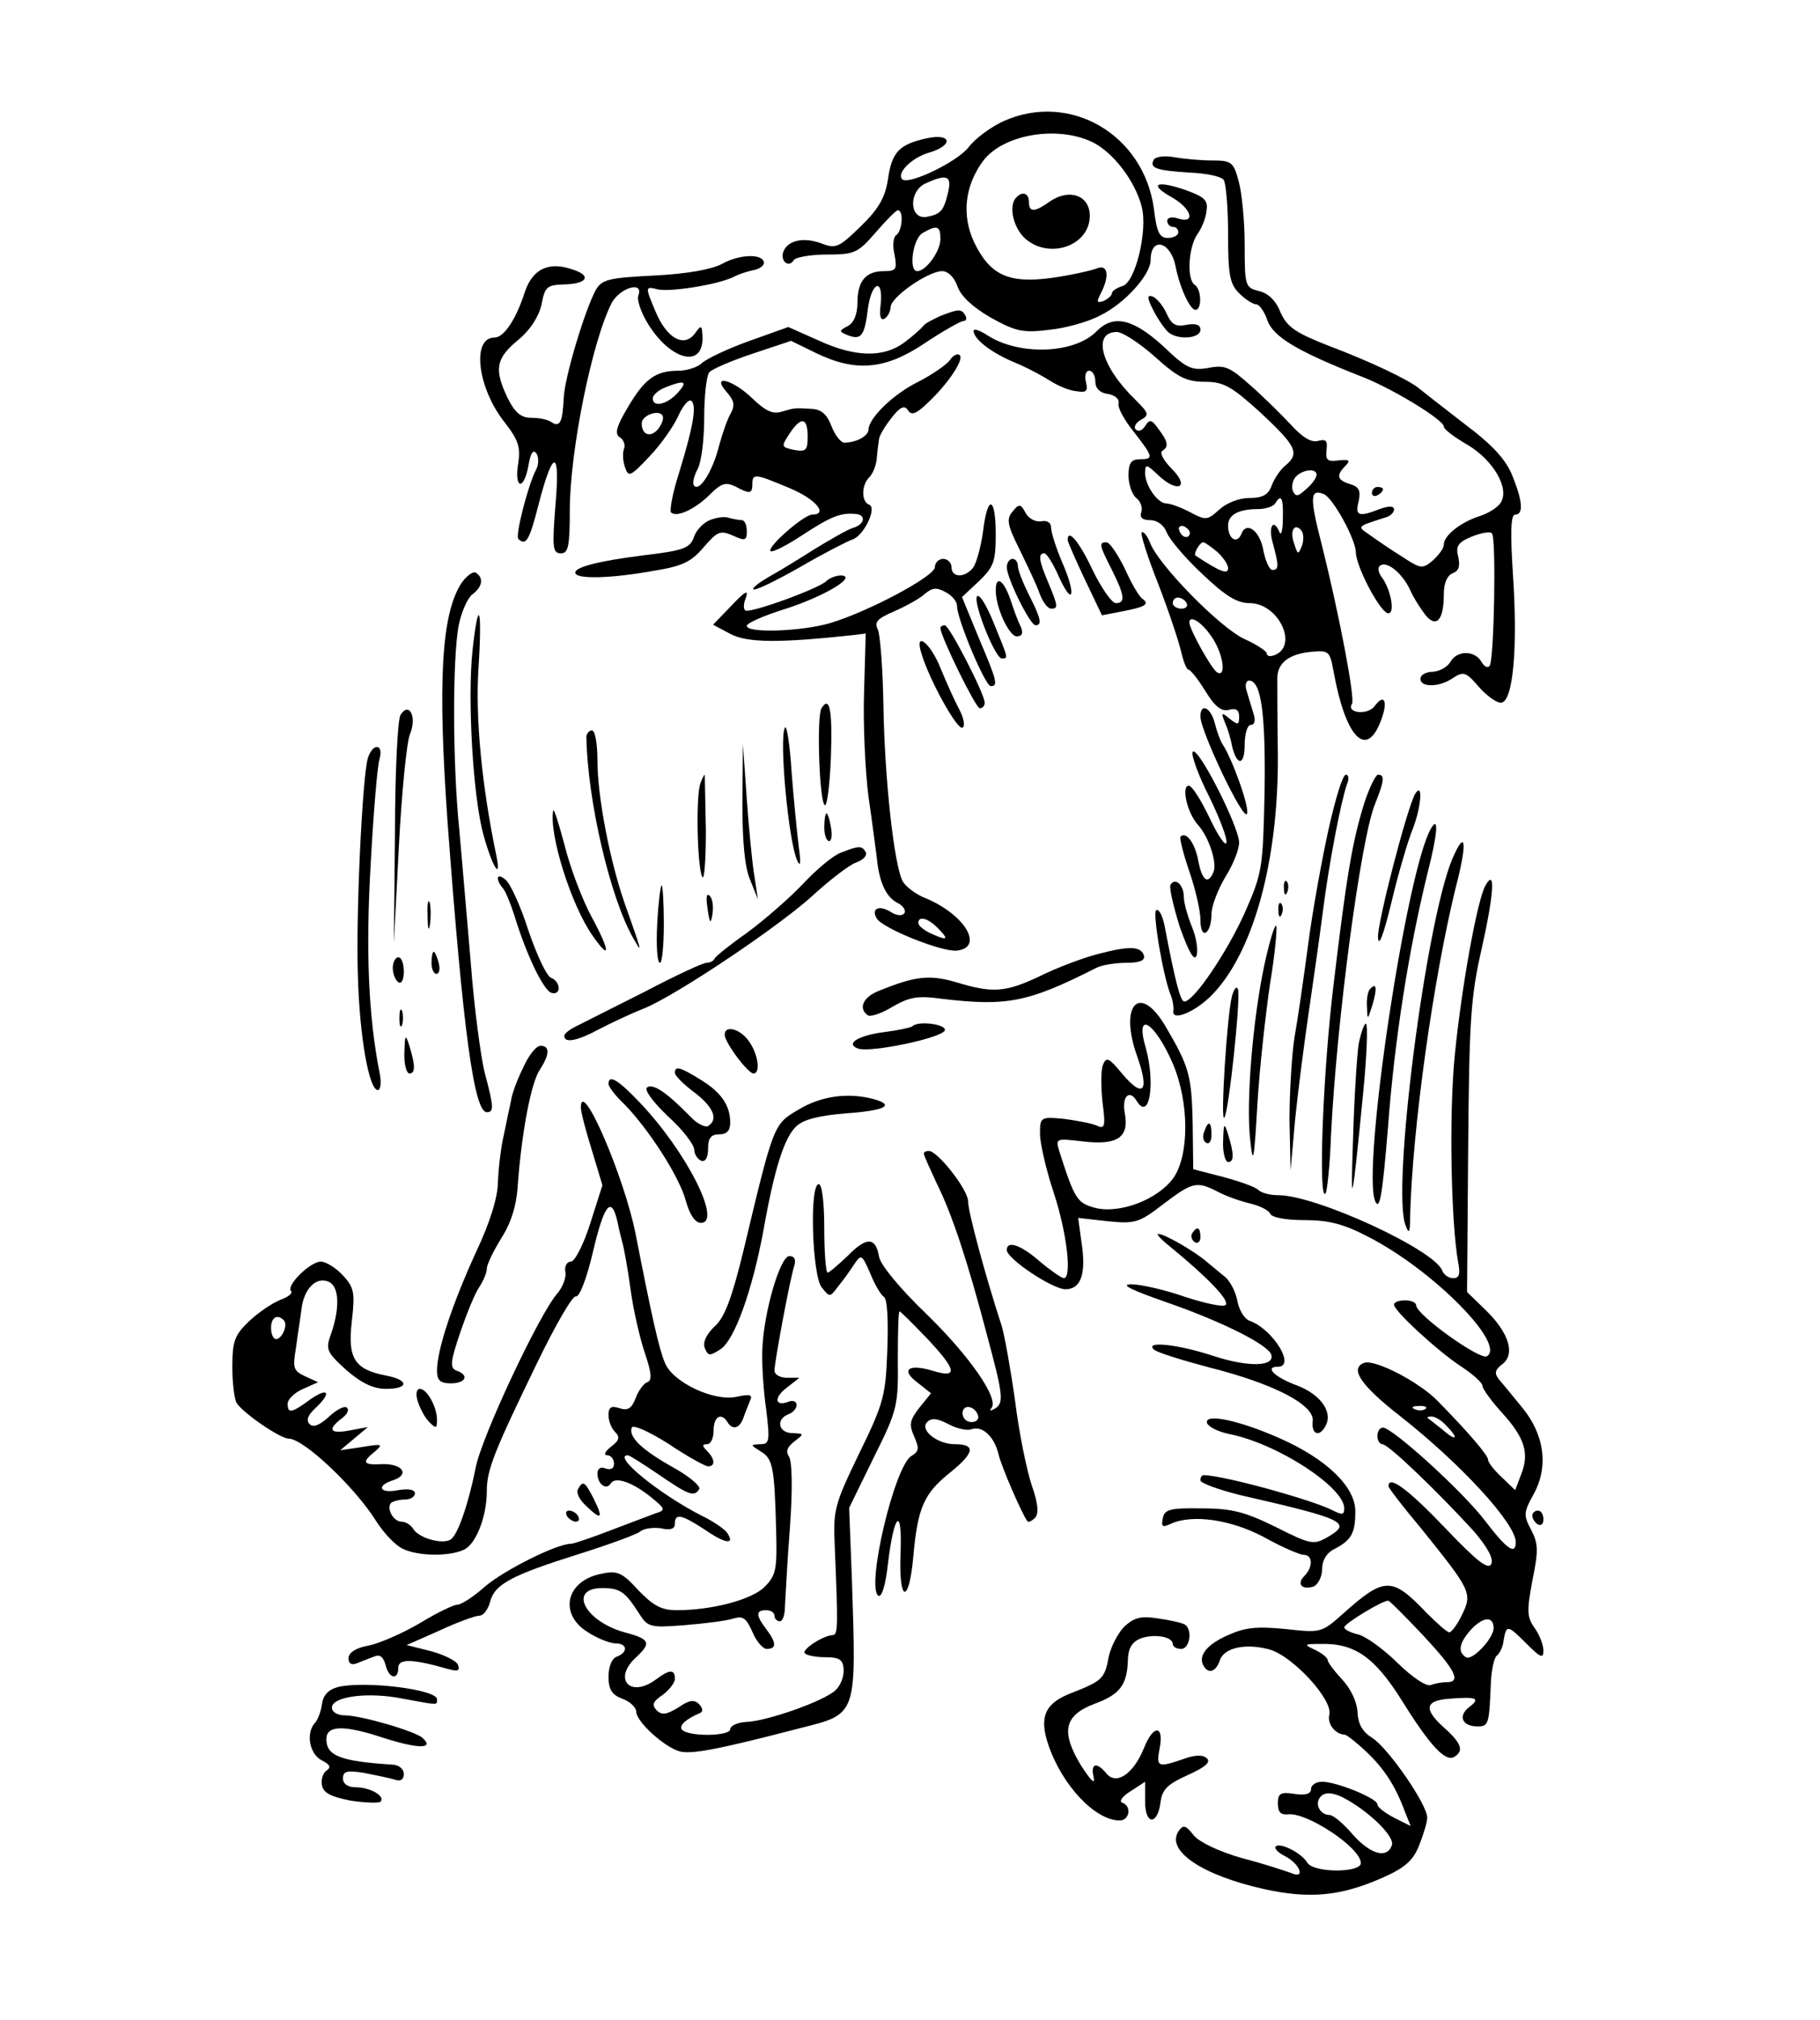 <?xml version="1.0"?>
<svg
    xmlns:rdf="http://www.w3.org/1999/02/22-rdf-syntax-ns#"
    xmlns="http://www.w3.org/2000/svg"
    xmlns:cc="http://web.resource.org/cc/"
    xmlns:dc="http://purl.org/dc/elements/1.1/"
    xmlns:svg="http://www.w3.org/2000/svg"
    xmlns:inkscape="http://www.inkscape.org/namespaces/inkscape"
    xmlns:sodipodi="http://sodipodi.sourceforge.net/DTD/sodipodi-0.dtd"
    xmlns:ns1="http://sozi.baierouge.fr"
    xmlns:xlink="http://www.w3.org/1999/xlink"
    viewBox="0 0 329 365"
    version="1.0"
  >
  <g
      transform="translate(0 365) scale(.1 -.1)"
    >
    <path
        d="m1814 3431c-22-10-51-31-63-47-21-27-109-69-120-58s17 39 48 48c45 13 42 36-4 26-50-11-63-25-70-75-5-32-17-53-49-84-39-38-45-41-71-31-32 12-61 6-69-15-6-17 10-30 19-15 3 5 30 10 60 10 50 0 56 3 88 40 19 22 37 40 40 40 11 0 8-38-3-45-5-3-7-19-3-35 5-27 3-30-19-30-33 0-48-18-48-57 0-20-6-36-17-42-17-9-17-10 0-17 24-9 30-1 36 49 7 49 28 55 23 7-3-21 0-30 7-26 6 4 11 14 11 21 0 18 68 65 93 65 11 0 22-11 28-28s27-37 60-56c45-25 58-28 106-22 30 3 72 15 92 26 45 22 91 74 91 100 0 43 36 34 45-11 7-37 26-79 36-79 12 0 11 37-1 45-15 9-12 67 4 91 8 11 16 30 17 43 3 19-3 25-39 38-53 18-66 10-23-14 35-20 43-48 11-38-11 4-20 2-20-4s5-11 10-11c6 0 10-4 10-10 0-5-8-10-19-10-15 0-20 10-25 52-18 135-152 213-272 159zm161-38c37-18 77-70 89-117 11-44-12-137-35-143-10-3-19-9-19-13s-7-10-15-14c-13-4-13-2-5 14 16 31 13 53-7 45-10-4-46-12-80-17-79-11-113 4-142 64-23 49-17 102 16 147 36 48 134 65 198 34zm-261-90c-8-34-13-40-39-45-31-5-33 45-3 60 39 18 49 15 42-15zm-14-85c0-22-26-58-42-58s-8 59 10 69c26 15 32 13 32-11z"
    />
    <path
        d="m1837 3293c-14-14-6-53 15-73 43-40 118-15 118 40 0 37-37 50-72 26-28-20-38-20-38-1 0 16-12 20-23 8z"
    />
    <path
        d="m2086 3362c-9-16 4-20 65-24 29-1 57-7 61-13 4-5 8-49 8-97 0-75 3-91 20-108 11-11 25-20 31-20 5 0 15-13 20-29 11-30 54-56 174-103 55-22 145-77 145-89 0-5 19-19 43-33 47-28 76-79 60-104-5-9-23-20-39-25-34-11-64-35-64-51 0-7-9-19-20-29-19-16-22-15-57 8-21 13-47 31-58 39-22 15-23 14 30 31 8 2 15 9 15 14 0 7-9 7-26 1-38-15-45-12-38 14 4 19 1 26-15 31-24 7-26 16-9 33 10 10 7 12-12 10-21-3-24 1-22 19 2 17-1 20-16 16-12-3-28 7-48 29-17 18-49 50-73 71-38 34-47 38-77 32-30-5-39-1-82 40-54 49-89 57-119 27-40-42-141-45-198-8-14 9-25 13-25 8 0-15 33-40 74-57 22-9 50-24 64-33s35-18 48-19c18-3 21 0 17 17-3 11 0 20 6 20s11-9 11-19c0-13 8-21 23-23 12-2 21-9 19-17s11-31 28-52c35-45 36-49 10-49-15 0-20-7-20-29 0-16 6-34 14-41 8-6 12-18 9-26-3-9 2-14 16-14 13 0 25-9 30-22s34-47 64-75c42-40 63-53 86-53 52 0 89-77 45-94-8-3-14-2-14 3 0 4-18 16-40 26-43 19-156 134-171 174-5 13-12 21-15 19-3-3 11-46 30-94 19-49 37-104 41-121 4-18 10-33 13-33 4 0 18-18 31-39 17-28 29-37 42-34 13 4 19 0 19-12 0-15-2-16-17-4s-16 12-9-6c5-11 11-30 13-43 9-37 23-36 23 2 0 20 5 36 11 36 7 0 9 8 5 20-3 11-9 29-12 40-4 11-2 20 4 20 22 0 30-61 28-200-3-140-4-147-36-220-32-71-92-160-109-160-7 0-16 33-36 138-4 18-10 30-15 27-7-4 13-123 27-155 3-8 5-20 4-27-3-19 38-3 69 28 75 76 121 241 120 433-1 66-1 130-1 140 0 28 21 44 61 48 33 3 34 1 41-37 21-115 57-155 83-93 16 37 10 58-9 32-12-17-52-13-41 4 6 9-23 161-54 285-23 89-22 104 3 94 16-6 57-80 58-105 0-25 42-105 57-110s7 43-11 66c-5 7-7 16-3 19 11 11 40-11 55-43 7-16 21-37 29-47 19-22 32-7 32 39 0 20 6 34 16 38 11 4 14 13 10 30-5 19 0 26 24 36 17 7 34 10 37 6 8-8 4-226-4-239-3-5-10-2-15 7-12 21-44 21-56 0-5-9-19-17-31-18-12 0-22-5-23-11-3-17 31-18 56-2 21 14 25 14 49-14 14-16 32-29 40-29 22 0 31 97 22 231-5 77-4 109 4 109 15 0 14 23-5 70-12 30-36 56-88 95-39 30-76 59-82 64-19 15-85 47-162 76-61 24-75 34-87 60-8 21-22 35-39 39-25 6-26 9-26 84 0 42-5 94-11 115-9 34-13 37-48 37-21 0-52 3-69 6-16 3-32 1-36-4zm2-357c41-37 57-45 90-45 34 0 48-8 101-56 64-60 71-73 45-95-9-7-20-23-25-36-6-17-16-23-41-23-18 0-41-9-54-21-21-19-24-20-52-5-17 9-36 16-43 16-16 0-38 31-39 54 0 18 2 18 24-3 35-33 58-22 24 12-15 15-22 29-17 32 12 8 11 16-7 40-12 17-16 18-24 5-5-8-12-11-17-6-4 4 0 12 9 17 16 9 15 12-10 37-62 60-78 122-33 122 10 0 41-20 69-45zm292-213c0-5-8-17-19-26-15-14-19-14-24-3-3 8 0 20 6 26 13 13 37 15 37 3zm-61-79c0-21-3-32-6-25-11 27-21 10-12-20 11-41 11-48-1-48-5 0-12 15-16 34-6 37-31 55-40 31-8-19-24-9-24 15 0 20 19 30 55 30 13 0 27 5 30 10 11 18 15 11 14-27zm-168-26c-1-12-15-9-19 4-3 6 1 10 8 8 6-3 11-8 11-12zm203-22c-7-18-8-18-14 1-9 23-1 39 11 27 6-6 6-18 3-28zm-154-12c11-10 20-23 20-30 0-12-15-6-59 23-4 3 8 24 14 24 3 0 14-8 25-17zm-55-93c3-5-1-10-9-10-9 0-16 5-16 10 0 6 4 10 9 10 6 0 13-4 16-10zm44-59c22-30 29-77 11-66-10 6-50 78-50 90 0 14 21 2 39-24z"
    />
    <path
        d="m1305 3173c-19-10-63-18-123-21-81-4-94-7-105-26-20-37-57-160-58-196-2-43-7-53-22-43-7 5-23 8-37 8-18 0-29 9-42 35-25 52-22 72 18 105 23 19 38 43 43 65 6 32 10 35 41 36 42 1 50 16 15 27-43 15-72 1-86-40-16-50-38-83-55-83-42 0-31-91 18-153 25-32 29-45 25-73-8-46 9-53 18-7 4 25 9 32 15 23 4-7 4-20-1-29-14-26-38-119-32-125 14-13 20-3 37 64 26 100 39 99 30-4-6-76-5-86 10-86 13 0 16 12 16 77 0 107 40 306 76 376 15 27 58 40 48 13-3-7 4-29 16-49 40-67 100-84 100-28-1 24-2 25-14 8-20-26-51-8-71 40-19 45-19 46 4 40 22-5 106 8 136 22 11 6 28 11 38 13s18 8 18 13c-1 17-44 16-76-2z"
    />
    <path
        d="m2086 3087c9-17 22-35 28-39 19-13 56-9 56 6 0 9-8 12-25 9-19-4-27 0-36 20-6 14-18 28-25 31-11 4-11-2 2-27z"
    />
    <path
        d="m1700 3079c-13-6-27-13-30-17s-18-18-34-30c-38-29-90-28-157 3l-54 24-70-25c-39-14-77-32-86-40-8-8-28-14-43-14-41 0-61-15-91-66-21-35-24-48-15-54 7-4 11-14 8-21-3-8-2-23 2-34 6-18 10-16 44 20 21 22 44 55 52 73s18 30 23 28c11-7 5-44-21-129-12-37-18-70-15-73 10-10 44 6 70 32 21 21 29 23 46 15 26-14 31-14 31 4 0 20 5 19 67-7 48-20 71-48 41-48-16-1-82-59-75-66 3-3 29 10 59 30 51 33 68 40 96 37 18-2 15-19-6-25-10-3-41-21-69-38-28-18-66-41-84-51-17-10-30-20-27-22 3-3 40 15 84 40 43 25 86 47 95 50 21 7 45 58 30 63-14 5-14 35 0 49 7 7 13 22 14 35s3 28 4 34c0 6 11 24 22 38 16 21 24 24 30 15 6-10 14-8 34 11 38 35 68 80 60 88-4 4-12 0-18-9-7-9-32-26-57-39-45-22-89-65-90-86 0-12-22-24-44-24-6 0-17 14-23 30-8 21-18 30-35 31-32 2-31 2-55-5-16-5-29 1-53 24-35 34-76 45-46 11 13-15 15-23 7-38-6-10-15-36-21-58-11-45-35-84-45-73-4 3-1 17 6 30s12 54 12 93 4 75 9 82c5 6 40 21 79 34l69 23 45-22c72-35 126-30 197 18 33 22 65 40 70 40s6 5 3 10c-7 12-12 12-45-1zm-475-139c-19-21-45-27-45-10 0 6 10 15 23 20 35 14 41 11 22-10zm-35-65c-14-17-30-11-30 10 0 15 33 26 38 13 2-5-2-15-8-23zm270-14c0-25-3-28-25-24-23 5-23 6-8 29 21 32 33 30 33-5z"
    />
    <path
        d="m2480 2759c0-5 5-7 10-4 6 3 10 8 10 11 0 2-4 4-10 4-5 0-10-5-10-11z"
    />
    <path
        d="m1777 2689c-4-28-12-57-18-65-15-19-39-18-39 1 0 8-7 15-15 15s-15-7-15-15c0-16-117-79-189-101-51-15-151-19-151-5 0 5 32 19 71 31 71 23 130 59 99 60-9 0-21-5-26-10-14-14-141-60-147-53-3 3-3 11 0 19 8 21 1 17-30-16l-28-29 32-17c31-16 89-16 219-2l25 3-3-105c-2-58 2-143 8-190 7-47 13-96 15-110 4-43 16-70 36-81 11-5 17-14 14-19-4-6-14-5-25 2-21 13-36 6-25-12s118-61 145-58c49 6 15 64-55 94-19 7-38 22-43 31-16 29-33 188-35 317-1 67-6 129-10 138-7 14-1 20 29 33 21 9 46 23 55 31 14 12 22 13 38 4 12-6 21-17 21-25 0-24 51-145 61-145 14 0 11 10-22 88l-30 73 30 28c27 26 31 35 31 85 0 70-15 73-23 5zm-83-715c22-22 20-25-9-12-14 6-25 15-25 20 0 13 17 9 34-8z"
    />
    <path
        d="m1830 2725c-11-13-9-24 13-68 14-29 31-64 36-79 6-16 15-28 21-28 13 0 13 4-5 47-17 40-19 53-7 53 4 0 16-19 26-42 26-57 32-33 6 26-11 26-20 54-20 63 0 8-7 13-17 11s-23 4-29 15c-9 17-12 17-24 2z"
    />
    <path
        d="m1283 2710c-12-5-24-18-28-29-7-22-19-26-95-35-78-10-121-21-120-31 0-12 63-11 145 4 49 8 65 16 87 42 25 29 30 31 53 21 22-10 25-9 25 8 0 11-4 20-9 20s-15 2-23 4c-7 3-23 1-35-4z"
    />
    <path
        d="m1930 2674c0-3 14-35 31-71l31-65 36 7c42 8 51 13 37 23-6 4-20 28-32 55-13 26-27 47-33 47-14 0-13-5 10-50 23-46 25-60 7-60-7 0-26 27-42 60-24 51-45 76-45 54z"
    />
    <path
        d="m1820 2625c0-20 42-105 52-105 12 0 10 12-12 55-11 22-20 45-20 52s-4 13-10 13c-5 0-10-7-10-15z"
    />
    <path
        d="m834 2596c-36-56-43-176-25-431 28-378 48-525 71-525 13 0 13 9-4 72-7 29-19 118-25 198-7 80-16 189-21 243-12 120-12 306-1 366 5 25 16 50 25 57 18 13 21 30 6 39-5 3-17-6-26-19z"
    />
    <path
        d="m1800 2583c0-31 24-83 38-83 10 0 12 6 7 18-5 9-13 32-19 50-12 34-26 43-26 15z"
    />
    <path
        d="m1766 2572c-7-12 33-112 45-112s12-1-15 65c-13 32-26 53-30 47z"
    />
    <path
        d="m854 2473c-9-88 1-264 20-332 16-58 33-85 23-36-26 125-38 248-32 338 7 110 0 131-11 30z"
    />
    <path
        d="m1700 2515c0-15 64-145 71-145 5 0 9 4 9 10 0 16-64 140-72 140-4 0-8-2-8-5z"
    />
    <path
        d="m1666 2468c14-47 65-139 74-133 5 3 2 18-6 33s-23 48-34 75c-19 47-48 68-34 25z"
    />
    <path
        d="m1485 2370c-9-14-4-170 6-175 4-3 9 36 11 86 3 85-2 113-17 89z"
    />
    <path
        d="m724 2358c-5-7-10-103-10-213l-2-200 9 175c5 96 14 188 20 203 13 31-1 60-17 35z"
    />
    <path
        d="m2170 2355c0-26 77-188 84-176 6 9-26 99-44 126-4 6-10 22-14 38-7 28-26 38-26 12z"
    />
    <path
        d="m1419 2335c-11-18 6-204 22-240 6-13 7-5 3 24-3 24-9 84-13 135-3 50-9 87-12 81z"
    />
    <path
        d="m1060 2318c2-115 43-291 85-364 17-30 16-26-16 64-27 78-49 193-49 257 0 30-4 55-10 55-5 0-10-6-10-12z"
    />
    <path
        d="m665 2280c-10-33-22-285-18-395 3-108 20-205 36-205 5 0 7 14 3 32-20 102-25 219-16 375 5 92 12 178 16 191 8 28-12 30-21 2z"
    />
    <path
        d="m1342 2200c0-70 4-117 14-140l14-35-6 40c-4 22-10 85-14 140l-7 100-1-105z"
    />
    <path
        d="m2156 2291c-3-5 10-42 30-81 19-39 33-76 31-83s-16 14-31 46c-15 31-31 57-37 57-14 0-3-49 16-70 20-22 35-68 29-85-10-25-21-17-28 20-6 32-22 53-32 43-2-3 5-31 16-63s20-71 20-87c0-17 4-27 10-23 6 3 10 18 10 33s12 45 25 67c14 22 25 50 25 62 0 29-76 178-84 164z"
    />
    <path
        d="m1266 2234c-8-22-6-145 3-168 4-10 7 27 7 83-1 55-2 101-2 101-1 0-5-7-8-16z"
    />
    <path
        d="m2402 2153c-12-54-29-147-37-208-8-60-19-137-25-170-5-33-9-100-9-150l2-90 8 90c5 50 16 135 24 190s20 138 26 185c11 88 33 202 44 233 4 9 3 17-2 17-6 0-19-44-31-97z"
    />
    <path
        d="m2466 2198c-22-71-32-132-56-333-19-159-27-386-14-372 3 3 8 50 10 104 10 207 54 539 80 601 16 40 18 52 5 52-4 0-16-24-25-52z"
    />
    <path
        d="m2558 2215c-14-24-68-231-67-259 1-19 10 4 24 62 12 51 30 113 40 137 15 41 17 83 3 60z"
    />
    <path
        d="m1e3 2185c-8-42 33-173 72-227 32-46 31-27-2 34-17 31-39 89-49 129-11 41-20 70-21 64z"
    />
    <path
        d="m1490 2155c0-14 4-25 9-25 4 0 6 11 3 25-2 14-6 25-8 25s-4-11-4-25z"
    />
    <path
        d="m2587 2153c-44-73-126-617-101-674 8-18 13 11 23 133 12 161 38 324 72 462 18 70 20 103 6 79z"
    />
    <path
        d="m2625 2097c-48-116-110-599-84-662 6-16 8-13 8 15 4 161 42 430 82 594 22 84 19 111-6 53z"
    />
    <path
        d="m1520 2109c-14-5-45-31-70-58-25-26-70-65-100-87-30-21-56-42-58-46-2-5-9-8-15-8s-56-23-111-52c-56-28-111-56-123-62-13-6-23-14-23-18 0-14 24-9 63 12 21 11 57 28 80 37 58 23 252 153 311 209 28 25 60 50 73 55 14 5 21 13 18 19-7 12-12 12-45-1z"
    />
    <path
        d="m900 2063c0-5 4-13 9-18 5-6 14-28 21-50 22-72 52-133 66-139 8-3 14 1 14 8 0 8-6 16-14 19s-26 42-41 86c-14 44-33 85-41 91-8 7-14 8-14 3z"
    />
    <path
        d="m2116 2051c-3-4 5-39 17-77 16-45 26-62 30-51 3 9 0 32-8 51-8 20-15 44-15 55 0 22-16 36-24 22z"
    />
    <path
        d="m2321 2044c0-11 3-14 6-6 3 7 2 16-1 19-3 4-6-2-5-13z"
    />
    <path
        d="m2686 2051c-15-23-44-185-56-306-11-108-7-305 6-377 4-20 2-28-9-28-8 0-17 6-20 14-15 38-228 136-296 136-15 0-31 4-37 10-5 5-33 15-63 23l-54 14-1 84c-2 85-6 101-49 174-47 80-85 39-51-55 22-62 11-76-27-31-24 29-29 32-35 17-4-9-4-40-1-68 6-45 4-49-11-42-9 4-36 9-59 12-42 4-43 3-43-27 0-17 11-65 25-107 24-73 33-154 18-154-5 1-24 14-43 30-34 30-60 39-60 21 0-16 83-71 106-71 28 0 38 28 29 85l-6 44 53-6c50-5 57-3 101 31 53 40 60 42 99 22 15-8 41-17 58-21s33-12 36-18c2-7 27-12 62-12 44 0 71-7 115-30 116-59 250-194 215-216-12-8-128 75-128 92 0 5-9 9-20 9s-20-3-20-8c0-11 79-84 122-112 21-14 38-29 38-35 0-5 16-27 35-48 41-45 50-73 35-111l-11-29-24 23c-14 13-25 27-25 32 0 8-36 50-91 106-34 35-114 76-133 69-27-10-6-41 66-97 107-84 208-193 208-227 0-24-16-13-55 38-40 53-168 169-185 169-6 0-10-7-10-15s4-15 9-15c11 0 102-88 165-157 24-28 36-49 32-59-5-12-25 3-84 65-67 70-102 96-102 75 0-3 26-37 58-75 91-113 94-118 75-157-8-17-19-32-23-32s-22 16-41 35c-63 66-76 66-152-2-38-34-40-34-103-27-52 5-73 3-104-11-39-17-55-38-44-56 9-15 22-10 29 10 7 23 46 32 90 20 42-12 115-91 108-118-4-16 10-35 28-36 3 0 20-13 38-30 32-30 53-61 71-110l10-25-30 15c-17 9-30 19-30 24 0 11-74 41-100 41-11 0-20-6-20-13 0-9-10-12-30-9-25 4-30 1-30-17 0-16 5-21 18-20 33 5 132-60 132-88 0-18-86-18-97 1-10 17-49 37-57 29-3-3 4-11 16-17 28-14 39-43 12-31-11 4-50 17-89 27-42 12-77 29-87 41-15 19-19 20-28 7-22-35 43-79 155-104 82-18 138-13 213 20 41 18 56 31 67 58 8 20 15 43 15 51 0 24-70 125-99 144-18 11-26 25-27 47-1 18-12 42-28 59-14 15-26 31-26 35s-10 12-22 18c-22 10-21 11 8 11 63 2 99-24 148-102 51-82 79-112 95-102 18 11 13 25-21 55-35 32-31 47 12 50 49 4 57 1 36-15s-13-35 15-35c20 0 21 4 24 78 1 24 6 47 11 50 5 4 11 16 12 27 5 29 7 29 41-5 26-26 31-28 31-13 0 10-7 29-16 41-14 20-14 31-4 85 11 54 11 67-2 92-14 26-14 32 4 64 28 50 20 109-21 158-17 21-36 44-42 51-8 10-6 17 6 26 25 18 13 57-29 98l-34 33 2 260c2 229 4 272 25 363 22 99 24 142 7 113zm-566-323c30-70 30-166 1-207-28-39-97-65-141-54-33 9-37 15-65 102-7 24-7 24 44 18 62-7 83 8 74 53-5 29 9 42 22 20 23-37 34 33 16 97-20 68 16 47 49-29zm457-624c-3-3-12-4-19-1-8 3-5 6 6 6 11 1 17-2 13-5zm37-30c24-24 19-30-6-8-13 10-25 20-27 21-2 2 1 3 7 3s18-7 26-16zm-41-380c57-61 69-84 43-84-8 0-21-2-29-5-8-4-33 13-60 39-25 25-57 48-71 52-14 3-26 9-26 13 0 7 73 51 80 48 3-1 31-29 63-63zm127 13c-1-19-39-59-50-52-16 10-12 27 11 52 22 22 39 22 39 0zm-264-310c45-26 86-68 80-82-9-25-39-16-71 20-16 19-35 35-42 35-15 0-26 17-18 30s25 12 51-3z"
    />
    <path
        d="m1188 1980c-2-39 0-70 5-70 4 0 7 32 7 70 0 39-2 70-4 70s-6-32-8-70z"
    />
    <path
        d="m1279 2008c4-28 6-29 9-9 2 13 0 27-5 32-6 6-7-3-4-23z"
    />
    <path
        d="m773 1995c0-22 2-30 4-17 2 12 2 30 0 40-3 9-5-1-4-23z"
    />
    <path
        d="m2311 2004c0-11 3-14 6-6 3 7 2 16-1 19-3 4-6-2-5-13z"
    />
    <path
        d="m2286 1908c-21-97-34-250-26-318 5-48 7-40 13 65 4 66 15 164 23 218 9 54 13 101 11 104-3 2-12-28-21-69z"
    />
    <path
        d="m1985 1926c-27-7-75-25-105-40-63-30-86-31-152-11-48 14-74 11-140-16-28-11-37-32-19-44 5-3 26 4 45 16 30 17 45 20 88 14 118-14 156-7 280 56 10 5 34 9 54 9 24 0 34 4 32 13-6 17-25 18-83 3z"
    />
    <path
        d="m780 1910c0-11 4-20 9-20s7 9 4 20-7 20-9 20-4-9-4-20z"
    />
    <path
        d="m710 1901c0-11 5-23 10-26 6-4 10 5 10 19s-4 26-10 26c-5 0-10-9-10-19z"
    />
    <path
        d="m2227 1850c-9-36-21-226-14-220 8 7 30 216 25 232-3 7-7 1-11-12z"
    />
    <path
        d="m2477 1863c-4-3-7-18-6-32 1-26 1-25 10 3 9 31 7 41-4 29z"
    />
    <path
        d="m722 1810c0-14 2-19 5-12 2 6 2 18 0 25-3 6-5 1-5-13z"
    />
    <path
        d="m1649 1795c-3-2-25-7-49-10-48-6-73-21-49-30 22-8 152 19 157 33 3 11-49 18-59 7z"
    />
    <path
        d="m2456 1763c-3-21-8-96-10-168-5-138-2-127 18 78 7 70 9 127 5 127-3 0-9-17-13-37z"
    />
    <path
        d="m1310 1780c0-14 42-70 52-70 13 0 9 34-8 58-16 23-44 30-44 12z"
    />
    <path
        d="m731 1748c-1-21 4-38 9-38 11 0 11 14 0 50-7 22-8 21-9-12z"
    />
    <path
        d="m945 1719c-11-22-20-48-21-57-2-10-8-37-13-62-6-25-10-64-11-87 0-26-14-72-40-127-43-94-70-176-70-213 0-18 6-23 25-23 27 0 34 15 10 23-12 5-11 16 7 69 12 35 27 72 35 83 7 11 13 25 13 32 0 8 12 32 26 55 18 28 28 60 30 97 7 94 24 185 40 208 18 28 18 43 1 43-8 0-22-18-32-41z"
    />
    <path
        d="m1220 1711c0-5 16-21 35-35 35-27 44-49 25-61-5-3-20 4-32 17-43 44-67 60-78 53-6-4 8-24 37-52 27-24 48-52 48-61 0-8 6-17 13-20 7-2 12 6 12 22 0 19 5 26 20 26 14 0 20 7 20 21 0 31-16 55-54 78-37 23-46 25-46 12z"
    />
    <path
        d="m1100 1691c0-5 13-22 29-37 44-45 100-132 111-175 7-25 17-39 27-39 39 0-26 129-111 218-39 41-56 51-56 33z"
    />
    <path
        d="m1444 1645c-46-27-45-25-100-255-21-86-34-121-52-137-15-14-22-29-18-39 6-15 9-15 29-2 25 17 57 106 77 214 20 113 38 169 60 189 13 12 41 19 90 23 71 5 89 15 48 26-46 12-94 5-134-19z"
    />
    <path
        d="m1050 1648c0-7 9-42 20-77l19-63-22-69c-12-38-28-69-35-69s-12-8-10-19c2-10-5-27-14-38-32-35-138-261-148-315-13-65-32-121-45-130-14-10-58 2-68 19-4 7-14 13-21 13-15 0-28 24-19 34 4 3 15 6 25 6s18 5 18 11c0 7-11 9-30 6-34-7-41 8-9 18 30 10 17 30-20 29-35-2-38 3-13 23 15 13 13 14-23 8l-40-6 25 21 25 21-32-6c-36-7-42 1-16 21 10 7 15 16 10 20-4 4-18-3-32-16-17-16-29-20-35-14-7 7-4 16 10 29 30 28 24 39-9 16-34-25-41-26-41-8 0 8 12 20 28 27l27 12-24 11c-21 10-22 15-16 51 3 23 8 54 10 70 4 36 26 59 48 50 20-7 22-46 6-93-11-30-9-34 27-67 28-24 49-34 72-34 41 0 42 16 0 24-57 11-70 31-62 98 6 53 4 61-16 83-13 14-31 25-40 25-19 0-63-43-54-53 4-4-5-11-19-16-15-6-40-23-57-39-26-25-30-36-30-83 0-30 4-59 8-65 13-19 79-64 94-64 27 0 120-88 158-149 14-22 35-44 48-50 29-14 87-14 112-1 21 11 40 60 40 105 0 39 13 71 91 232 33 68 64 122 70 120 7-1 20 34 31 81 20 85 33 102 44 55 3-16 8-34 10-42s9-44 14-82c5-37 17-89 26-115 12-36 13-49 4-52-6-2-16-15-21-29-7-18-14-23-29-18s-20 2-20-12c0-11 5-24 12-31 9-9 8-15-8-27-10-8-14-15-6-15 6 0 12-7 12-15 0-9-6-12-15-9-9 4-15 0-15-9 0-19 16-31 24-18s38 3 72-24c27-22 28-24 9-30-11-4-48-18-82-31s-66-24-71-24c-26 0-121-48-155-77-20-18-43-33-50-33s-38-15-69-34c-31-18-72-36-92-40-23-4-36-13-36-23 0-9 5-13 15-9 8 3 22 9 31 12 10 5 17 0 21-15 6-25 23-28 23-5 0 17 26 16 89-2 18-5 23-4 19 7-2 7-24 18-49 25l-44 11 59 26c32 15 65 27 72 27 8 0 16 11 20 25 8 32 38 48 162 87 54 17 103 35 109 40 7 6 24 8 38 6 17-4 25-1 25 8 0 20 12 17 55-11 36-25 54-27 40-6-3 6-24 21-47 32-78 40-162 109-133 109 3 0 28-16 56-35 54-37 64-41 73-26 3 5-18 23-47 39-57 32-81 55-75 72 2 6 31-7 66-29 34-23 67-41 72-41 14 0 12 14-2 28-9 9-9 12 0 12 7 0 12 11 12 25 0 25 14 33 25 15 9-15 22-12 29 8 3 9 9 23 12 31 5 10 0 12-23 7-42-10-117 26-131 61-11 26-24 85-53 233-21 105-99 285-99 228zm-537-384c8-8-3-34-14-34-5 0-9 9-9 20 0 19 11 26 23 14z"
    />
    <path
        d="m2177 1605c-4-8-2-17 3-20 6-4 10 3 10 14 0 25-6 27-13 6z"
    />
    <path
        d="m2211 1588c-1-21 4-38 9-38 11 0 11 14 0 50-7 22-8 21-9-12z"
    />
    <path
        d="m1670 1565c0-3 11-27 23-53 28-56 56-141 91-274 30-111 31-124 14-134-7-4-10-4-6 1 15 16-38 93-117 170-49 47-84 90-86 104-6 36-23 36-57 1-17-16-33-30-36-30s-6 36-6 80c0 47-4 80-10 80-17 0-12-163 5-186 15-19 15-19 30 1 9 11 22 29 29 40 13 19 14 18 29-16 8-20 19-39 25-43 6-3 8-43 6-95-3-83-6-96-51-188-45-93-47-102-44-168 6-145 6-160-4-160-18-1-57-27-50-33 4-4 21-7 37-7 25 0 32-4 33-22 1-13-6-30-15-38-22-20-125-56-162-57-15-1-28-7-28-13 0-13-75-14-87-1-7 7 8 20 32 30 6 2 6 8-1 16-9 9-18 8-38-6-22-13-29-14-39-5-9 10-7 16 11 28 12 9 22 22 22 29 0 18-10 17-34-1-47-35-79 1-36 40 28 26 25 33-21 45-72 20-103 80-40 80 32 0 41-7 65-44 17-27 20-28 84-23 37 3 76 8 88 12 17 5 23 1 34-24 7-17 19-31 26-31 18 0 18 11-1 36s-19 34 0 34c8 0 15-4 15-10 0-5 4-10 10-10 5 0 9 12 9 28 1 15 4 79 9 142 5 70 4 120-2 128-6 9-3 17 10 27 18 14 18 14-3 15-26 0-31 25-8 34 8 3 15 10 15 17 0 6-6 9-14 6-25-10-28 7-4 25l23 18h-22c-13 0-23 6-23 13 0 15 28 166 36 190 3 11 0 17-9 17-17 0-47-104-49-170-1-25 2-73 7-107 7-58 6-63-11-63-18-1-18-1 1-13 22-13 25-28 28-142 2-71 0-82-21-103-23-23-95-42-159-42-27 0-42 8-69 36-29 32-38 36-66 30-65-12-79-73-25-106 17-11 40-20 50-20 21 0 23-16 2-24-9-3-15-18-15-36 0-23 6-33 25-40 14-5 25-16 25-23 0-18 49-63 78-72 21-6 69 3 219 42 103 26 101 21 93 268l-5 130 44 90c43 86 45 94 44 178 0 48 1 87 3 87s23-21 48-47c56-59 59-75 11-60-44 13-57 1-26-22l24-19-21-26c-18-23-19-31-9-53 9-21 8-26-5-34-31-17-83-239-60-253 6-3 13 20 17 57 11 92 26 107 23 22-4-91 15-97 23-8s19 114 68 153c43 35 45 50 7 50-32 0-64 26-50 40 8 8 18 7 39-4 15-8 34-12 41-9 19 7 41-12 49-45 5-22 41-105 52-121 2-3 8 0 14 6 7 7 6 25-6 59-9 27-23 95-30 152-8 57-19 118-24 135-30 92-61 207-61 226 0 21-55 91-71 91-5 0-9-2-9-5zm98-473c2-7-3-12-12-12s-16 7-16 16c0 17 22 14 28-4z"
    />
    <path
        d="m2155 1421c-3-5-1-12 5-16 5-3 10 1 10 9 0 18-6 21-15 7z"
    />
    <path
        d="m2120 1393c62-51 102-92 96-101-3-5-36 2-73 14-37 13-81 23-98 23-21 0-1-10 65-33 98-34 182-76 188-94 7-22-41-23-103-3-66 22-127 28-109 12 5-5 50-19 99-32 119-30 191-68 188-97-3-23 11-30 22-11 16 25-6 58-50 75-41 15-60 34-35 34 33 0-9 68-51 83-9 3-19 19-22 35-3 17-13 36-22 44-9 7-24 20-34 28-22 19-76 50-87 50-5 0 7-12 26-27z"
    />
    <path
        d="m755 1118c4-13 13-30 21-38 12-12 14-12 14 4 0 23-18 56-31 56-6 0-8-9-4-22z"
    />
    <path
        d="m2182 1078c3-7 21-16 42-20 87-18 206-96 206-134 0-12-4-12-20-4-34 18-191 62-232 64-5 1-8-3-8-9-1-5 32-17 72-27 192-44 203-50 156-77-23-13-30-12-91 19-55 27-79 34-134 34-59 1-68-2-71-18-3-15-1-17 14-10 39 18 109 8 169-24 32-18 65-32 72-32 16 0 17-22 1-38-15-15-4-26 17-19 8 4 15 18 15 31 0 16 8 30 23 37 30 16 37 28 37 68 0 44-52 94-135 131-74 33-139 47-133 28z"
    />
    <path
        d="m1045 959c-4-6 2-19 14-30 28-27 32-24 15 11-17 33-20 35-29 19z"
    />
    <path
        d="m1025 910c3-5 11-10 16-10 6 0 7 5 4 10-3 6-11 10-16 10-6 0-7-4-4-10z"
    />
    <path
        d="m2770 911c0-6 5-13 10-16 6-3 10 1 10 9 0 9-4 16-10 16-5 0-10-4-10-9z"
    />
    <path
        d="m2033 711c-12-12-25-37-29-56-7-39-12-43-68-65-47-18-58-43-41-93 25-74 85-137 129-137 18 0 22 26 5 32-7 2 0 12 15 21l26 17v-36c0-43 23-43 28 0 3 22 13 32 49 48 31 14 42 23 35 30s-21 7-43-1c-46-16-49-14-43 18 9 44-11 45-28 2-19-47-50-68-68-46s-29 18-23-7c3-14-5-6-22 20-38 62-32 92 24 113 46 17 59 34 60 82 1 19 8 30 23 36 25 9 58 3 58-10 0-5 7-9 15-9 16 0 21 35 7 44-5 3-26 8-48 11-31 5-43 2-61-14z"
    />
    <path
        d="m610 601c-17-5-26-15-28-31-2-14-8-29-13-34-16-18-10-55 12-67 16-8 18-13 9-19-6-4-10-16-8-26 2-14 16-21 51-28 26-4 51-5 55-2 9 10-19 26-45 26-14 0-23 6-23 16 0 13 7 15 38 10 20-4 45-9 55-12 11-4 17 0 17 10 0 9-9 17-22 17-93 6-118 16-118 46 0 25 31 26 101 3 65-21 95-21 73-1-12 12-112 41-141 41-13 0-23 6-23 14 0 20 65 29 129 16 65-12 61-12 61-1 0 18-132 34-180 22z"
    />
  </g
  >
</svg
>
